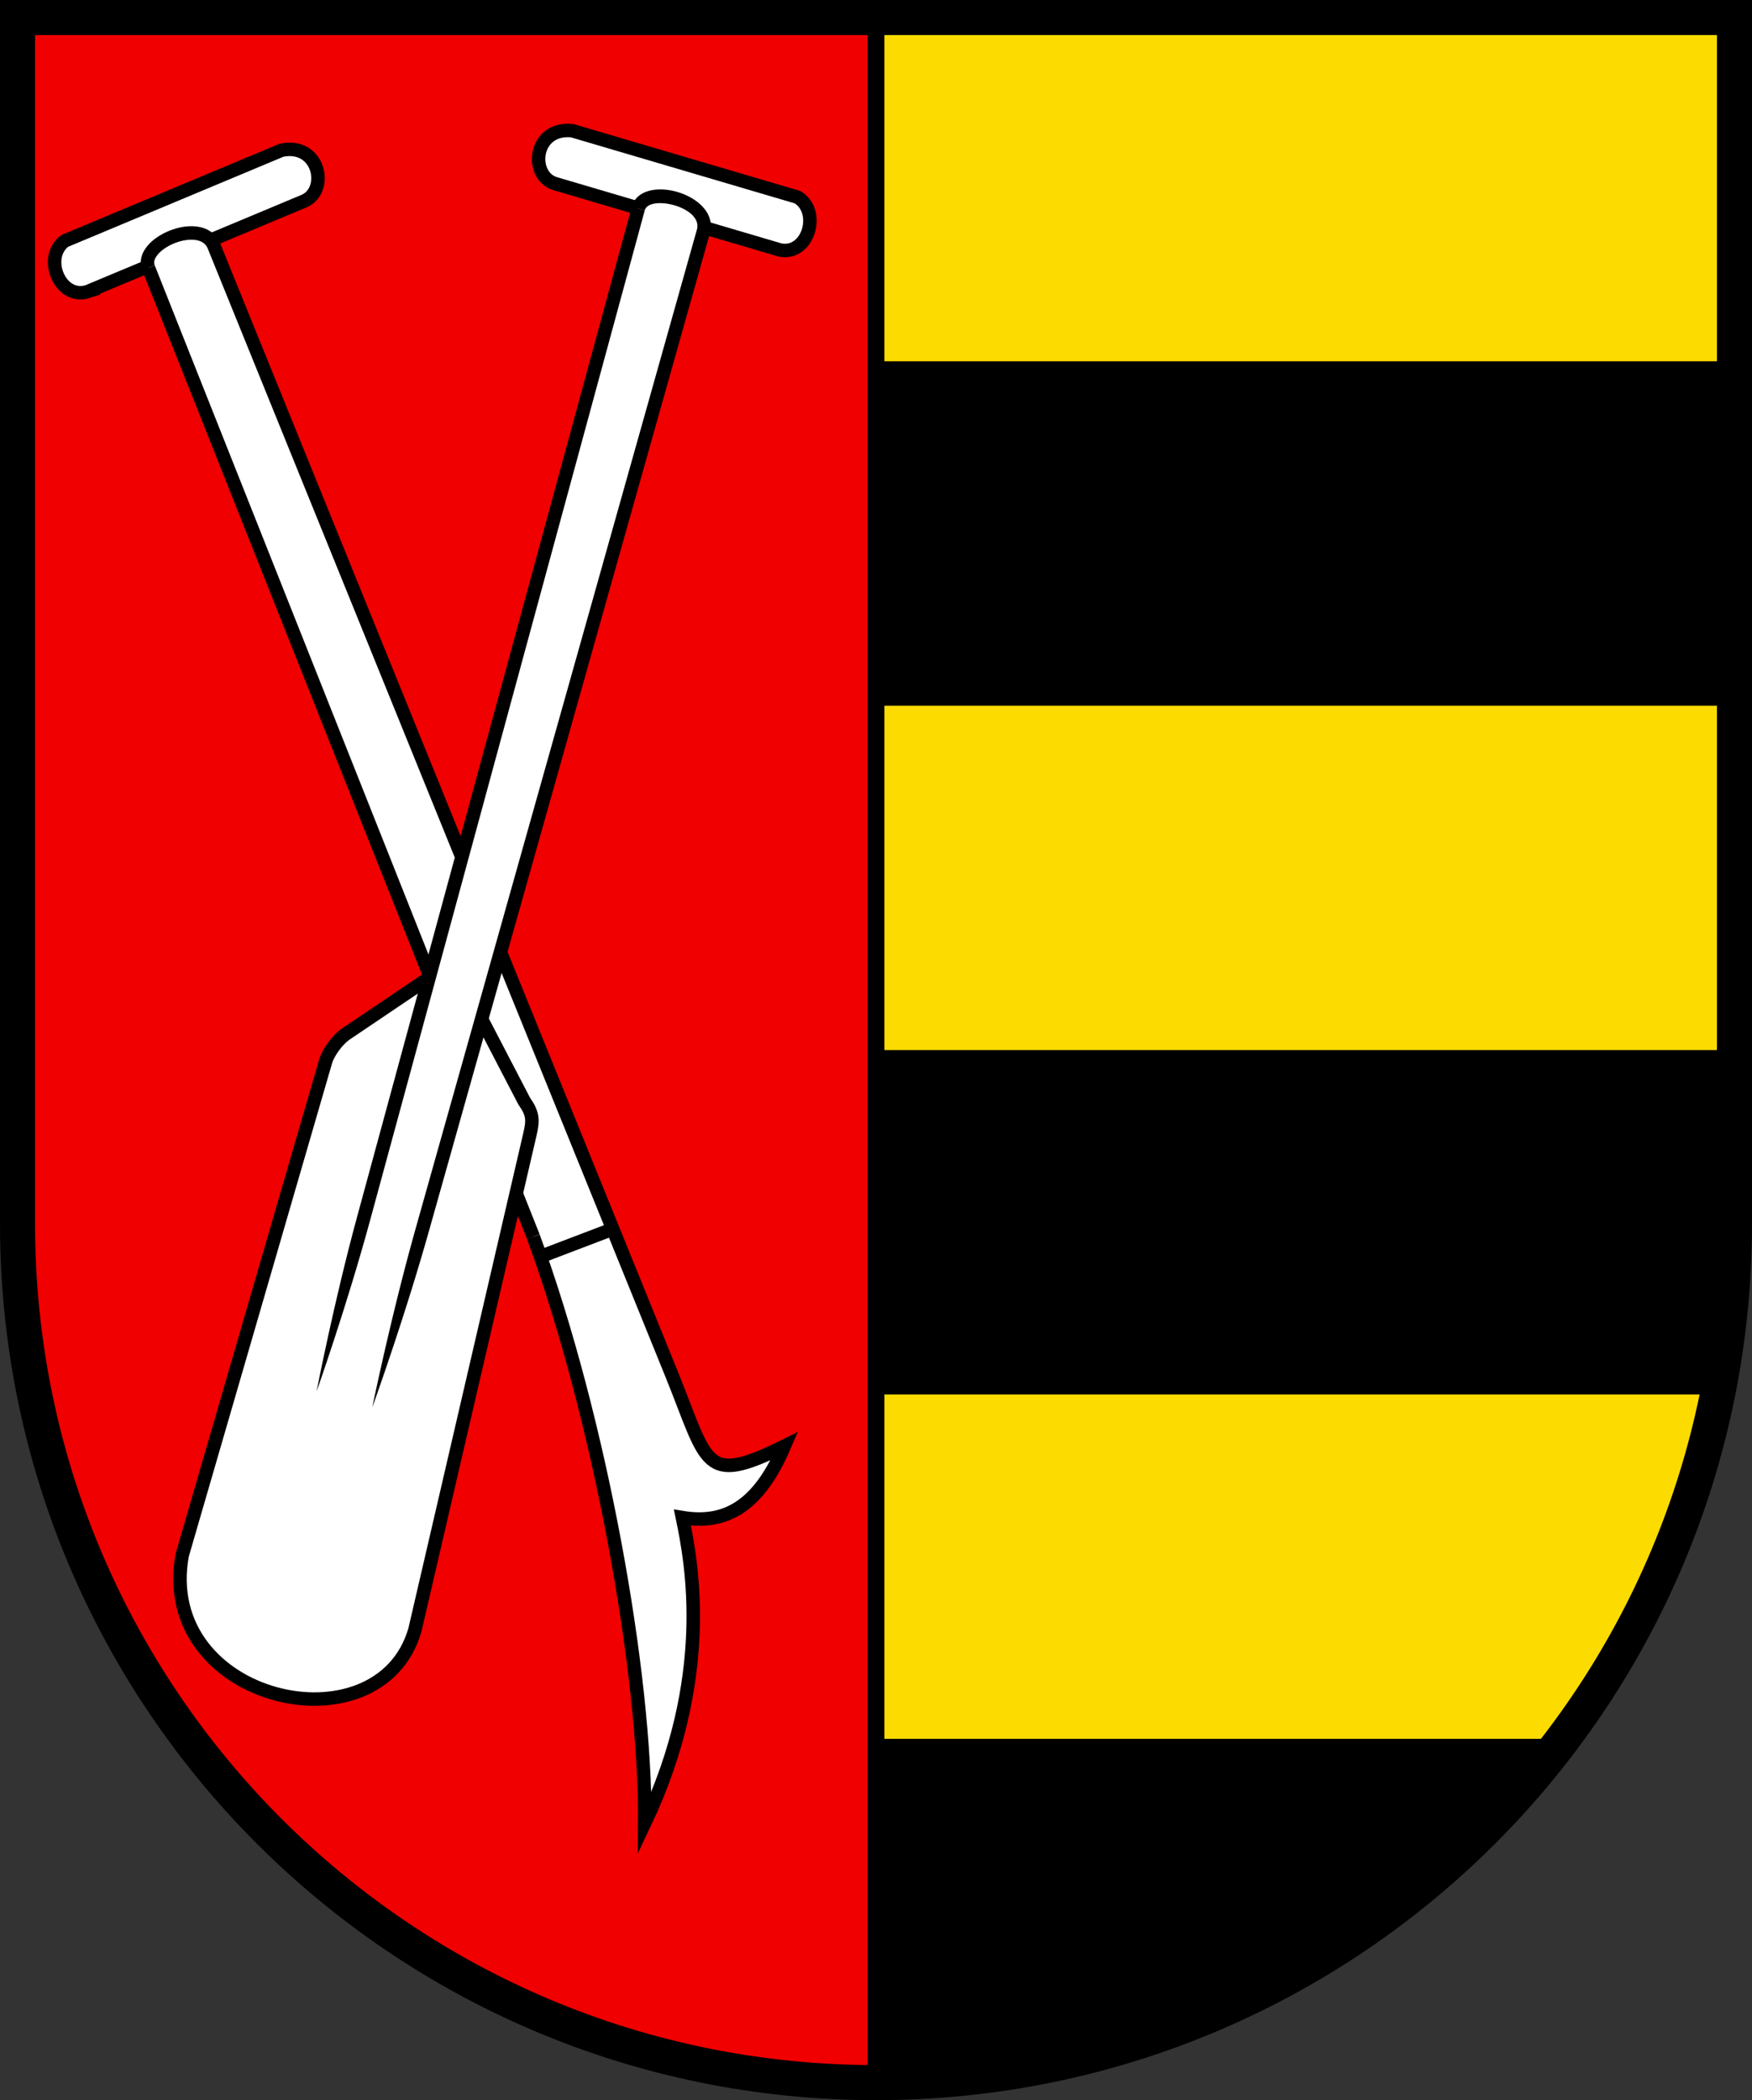 <?xml version="1.0" encoding="UTF-8"?>
<!DOCTYPE svg PUBLIC "-//W3C//DTD SVG 1.1//EN" "http://www.w3.org/Graphics/SVG/1.1/DTD/svg11.dtd">
<svg width="520" height="623"  xmlns="http://www.w3.org/2000/svg">
<rect width="100%" height="100%" fill="#333333" stroke="none"/>
<path d="M260 5.2v612.61c140.72 0 254.81-114.08 254.81-254.8V5.19h-254.8z" fill="#fcdb00"/>
<path d="M260 107.17v102.17h254.81V107.17h-254.8zm0 204.33v102.17h249.58a254.8 254.8 0 0 0 5.22-50.669V311.5zm0 204.33v101.84a254.8 254.8 0 0 0 203.66-101.84H260z"/>
<g stroke="#000">
<path d="M260 5.2H5.2V363c0 140.72 114.08 254.81 254.8 254.81z" fill="#f00000" stroke-width="5"/>
<path d="m26.062 86.486 64.355-26.9c7.207-3.328 4.42-17.337-6.854-15.023L19.208 71.468c-6.578 4.888-1.456 17.654 6.854 15.018z" fill="#fff" stroke-width="4"/>
<path d="M5.2 5.2V363c0 140.72 114.08 254.8 254.8 254.8S514.8 503.72 514.8 363V5.2z" fill="none" stroke-width="10.4"/>
</g>
<g fill="#fff">
<g stroke="#000">
<path d="M44.08 79.487c-2.948-7.192 15.392-15.179 19.313-6.791l135.96 334.98c10.809 26.631 9.33 33.26 33.462 21.299-7.775 18.164-17.716 23.293-30.273 21.212 2.784 13.359 9.273 47.507-11.177 90.644.379-44.533-13.398-120.38-33.071-173.95" stroke-miterlimit="10" stroke-width="3.999"/>
<path d="m44.08 79.487 114.22 287.39" stroke-width="3.999"/>
<path d="m231.49 74.152-66.903-19.724c-7.524-2.517-6.287-16.749 5.174-15.678l66.903 19.724c7.072 4.144 3.37 17.394-5.174 15.678zm-95.347 215.13 19.422 37.326c2.73 3.895 2.678 5.74 1.674 10.067l-18.694 80.517-15.392 66.31c-10.514 36.488-76.996 21.393-69.082-22.147l42.666-146.83c.852-2.349 2.98-5.55 5.648-7.613l29.879-20.14z" stroke-width="4"/>
</g>
<path d="m189.44 61.859c2.111-7.483 21.476-2.465 19.396 6.552l-98.342 349.07-9.573-30.67z"/>
</g>
<g stroke-width="5.2">
<path d="M191.37 62.4c1.326-4.706 17.056-1.102 15.522 5.564l.02-.094-83.47 296.29c-7.435 26.385-12.942 53.316-12.942 53.316s9.36-25.844 16.796-52.229l83.486-296.33a8.538 8.538 0 0 0 .01-.052c2.616-11.352-20.384-17.774-23.27-7.545z"/>
<path d="m189.44 61.859-95.477 350.92z" fill="#fff"/>
<path d="m187.51 61.334-81.515 299.6c-6.984 25.662-12.033 51.849-12.033 51.849s8.908-25.137 15.891-50.804l81.515-299.59z"/>
</g>
<path d="m160.24 372.83 20.894-7.961" fill="none" stroke="#000" stroke-width="4"/>
</svg>
